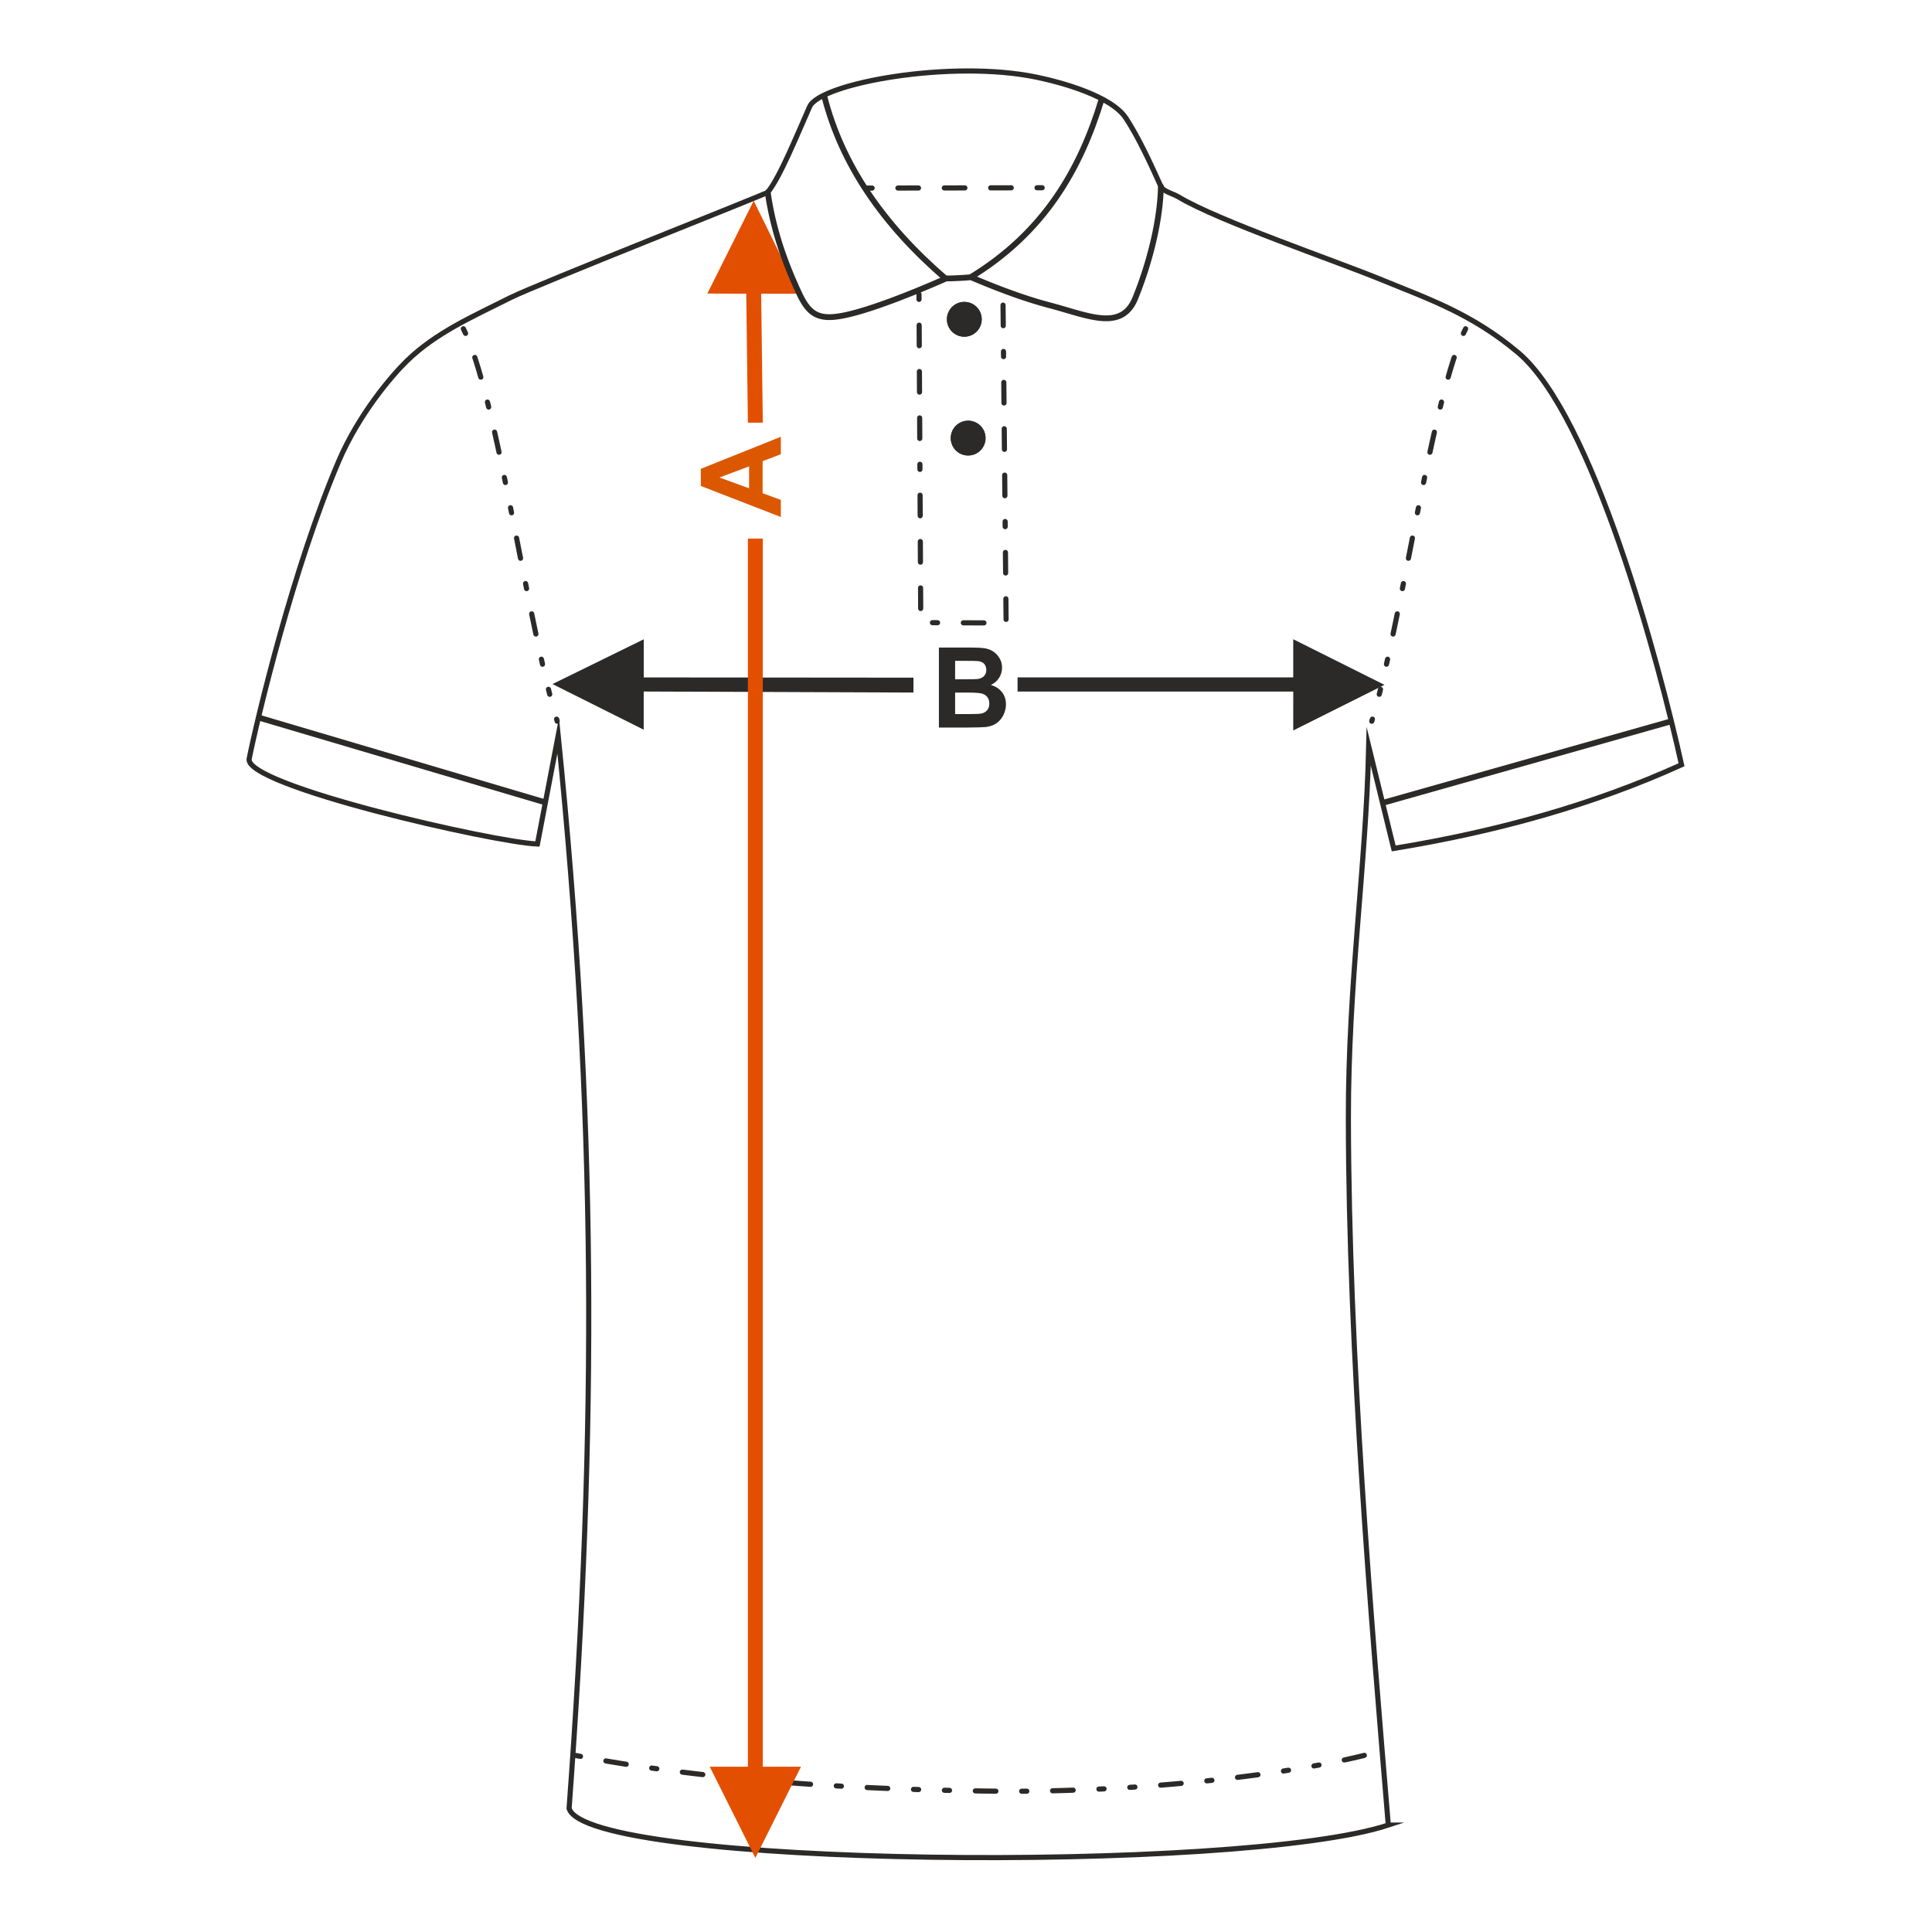 <?xml version="1.0" encoding="UTF-8"?>
<!DOCTYPE svg PUBLIC "-//W3C//DTD SVG 1.1//EN" "http://www.w3.org/Graphics/SVG/1.1/DTD/svg11.dtd">
<!-- Creator: CorelDRAW 2019 (64-Bit) -->
<svg xmlns="http://www.w3.org/2000/svg" xml:space="preserve" width="127mm" height="127mm" version="1.1" style="shape-rendering:geometricPrecision; text-rendering:geometricPrecision; image-rendering:optimizeQuality; fill-rule:evenodd; clip-rule:evenodd"
viewBox="0 0 12699.98 12699.98"
 xmlns:xlink="http://www.w3.org/1999/xlink"
 xmlns:xodm="http://www.corel.com/coreldraw/odm/2003">
 <defs>
  <style type="text/css">
   <![CDATA[
    .str1 {stroke:#2B2A29;stroke-width:33.87;stroke-miterlimit:22.926}
    .str0 {stroke:#2B2A29;stroke-width:38.1;stroke-miterlimit:22.926}
    .fil6 {fill:none}
    .fil5 {fill:#2B2A29}
    .fil4 {fill:#2B2A29}
    .fil3 {fill:#2B2A29;fill-rule:nonzero}
    .fil0 {fill:#2B2A29;fill-rule:nonzero}
    .fil1 {fill:#DB5800;fill-rule:nonzero}
    .fil2 {fill:#E34F00;fill-rule:nonzero}
   ]]>
  </style>
 </defs>
 <g id="Ebene_x0020_1">
  <path class="fil0" d="M6171.94 4256.67l210.34 0c41.75,0 72.73,1.72 93.18,5.14 20.57,3.56 38.81,10.78 54.97,21.68 16.16,11.02 29.63,25.58 40.41,43.83 10.77,18.24 16.16,38.81 16.16,61.46 0,24.49 -6.61,47.14 -19.84,67.59 -13.22,20.57 -31.22,35.87 -53.87,46.15 31.96,9.43 56.44,25.35 73.71,47.88 17.14,22.53 25.71,48.97 25.71,79.46 0,24 -5.51,47.26 -16.65,69.91 -11.14,22.65 -26.33,40.77 -45.67,54.36 -19.22,13.47 -42.98,21.8 -71.26,24.98 -17.63,1.84 -60.36,3.06 -128.07,3.55l-179.12 0 0 -525.99zm106.52 87.42l0 121.21 69.54 0c41.26,0 66.97,-0.61 77.01,-1.83 18.12,-2.08 32.45,-8.33 42.86,-18.74 10.4,-10.4 15.55,-23.99 15.55,-40.89 0,-16.28 -4.53,-29.38 -13.47,-39.55 -8.94,-10.16 -22.29,-16.28 -39.92,-18.36 -10.53,-1.23 -40.77,-1.84 -90.6,-1.84l-60.97 0zm0 208.63l0 141.05 98.44 0c38.2,0 62.56,-1.1 72.85,-3.18 15.79,-2.94 28.65,-9.92 38.56,-21.06 9.92,-11.27 14.94,-26.08 14.94,-44.81 0,-15.92 -3.79,-29.27 -11.51,-40.28 -7.59,-11.02 -18.73,-19.11 -33.18,-24.12 -14.45,-5.02 -45.91,-7.6 -94.27,-7.6l-85.83 0z"/>
  <polygon class="fil0" points="8501.07,4452.8 6688.92,4452.8 6688.92,4545.87 8501.23,4545.79 8501.07,4801.7 9100.71,4501.78 8501.07,4202.05 "/>
  <polygon class="fil0" points="3631.75,4496.7 4231.72,4202.28 4231.72,4453.03 6004.62,4454.56 6004.62,4552.5 4231.39,4545.67 4231.39,4796.62 "/>
  <path class="fil1" d="M5132.77 2871.1l0 114.73 -119.74 45.42 0 210.96 119.74 43.71 0 112.64 -525.99 -204.22 0 -112.52 525.99 -210.72zm-208.63 194.68l-194.68 73.09 194.68 71.02 0 -144.11z"/>
  <polygon class="fil2" points="4905.52,1930.58 4916.31,2778.58 5014.26,2778.58 5003.47,1930.58 5254.41,1930.58 4954.49,1319.69 4649.64,1929.74 "/>
  <g>
   <path class="fil3" d="M3779.57 11555.97c-9.18,-1.76 -15.2,-10.64 -13.44,-19.82 1.76,-9.18 10.64,-15.2 19.82,-13.44l-6.38 33.26zm39.66 -27.02l-6.38 33.26 -33.28 -6.24 6.38 -33.26 33.28 6.24zm0 0c9.18,1.76 15.2,10.64 13.44,19.82 -1.76,9.18 -10.64,15.2 -19.82,13.44l6.38 -33.26zm160.59 63.17c-9.21,-1.61 -15.37,-10.39 -13.76,-19.6 1.61,-9.21 10.39,-15.37 19.6,-13.76l-5.84 33.36zm139.29 -11.53l-5.34 33.44 -26.12 -4.06 -78.23 -12.78 -29.6 -5.07 5.84 -33.36 29.34 5.03 77.99 12.74 26.12 4.06zm0 0c9.23,1.47 15.52,10.16 14.05,19.39 -1.47,9.23 -10.16,15.52 -19.39,14.05l5.34 -33.44zm162.39 58.46c-9.25,-1.34 -15.67,-9.94 -14.33,-19.19 1.34,-9.25 9.94,-15.67 19.19,-14.33l-4.86 33.52zm38.4 -28.79l-4.86 33.52 -33.54 -4.73 4.86 -33.52 33.54 4.73zm0 0c9.25,1.34 15.67,9.94 14.33,19.19 -1.34,9.25 -9.94,15.67 -19.19,14.33l4.86 -33.52zm163.28 55.64c-9.27,-1.2 -15.8,-9.71 -14.6,-18.98 1.2,-9.27 9.71,-15.8 18.98,-14.6l-4.38 33.58zm138.7 -17.59l-3.96 33.64 -44.8 -5.12 -82.76 -10 -7.18 -0.93 4.38 -33.58 6.98 0.89 82.54 9.98 44.8 5.12zm0 0c9.28,1.09 15.93,9.52 14.84,18.8 -1.09,9.28 -9.52,15.93 -18.8,14.84l3.96 -33.64zm164.62 51.84c-9.3,-0.97 -16.04,-9.31 -15.07,-18.61 0.97,-9.3 9.31,-16.04 18.61,-15.07l-3.54 33.68zm37.24 -30.24l-3.54 33.68 -33.7 -3.44 3.54 -33.68 33.7 3.44zm0 0c9.3,0.97 16.04,9.31 15.07,18.61 -0.97,9.3 -9.31,16.04 -18.61,15.07l3.54 -33.68zm165.27 49.52c-9.31,-0.86 -16.15,-9.12 -15.29,-18.43 0.86,-9.31 9.12,-16.15 18.43,-15.29l-3.14 33.72zm36.79 -30.82l-2.96 33.74 -25.58 -2.17 -8.25 -0.75 3.14 -33.72 8.07 0.73 25.58 2.17zm0 0c9.31,0.81 16.2,9.04 15.39,18.35 -0.81,9.31 -9.04,16.2 -18.35,15.39l2.96 -33.74zm166.02 47.41c-9.32,-0.71 -16.3,-8.87 -15.59,-18.19 0.71,-9.32 8.87,-16.3 18.19,-15.59l-2.6 33.78zm137.64 -24.09l-2.42 33.78 -67.5 -4.66 -67.72 -5.03 2.6 -33.78 67.54 5.03 67.5 4.66zm0 0c9.32,0.66 16.34,8.78 15.68,18.1 -0.66,9.32 -8.78,16.34 -18.1,15.68l2.42 -33.78zm166.77 44.43c-9.33,-0.57 -16.43,-8.61 -15.86,-17.94 0.57,-9.33 8.61,-16.43 17.94,-15.86l-2.08 33.8zm35.81 -31.83l-1.92 33.82 -2.89 -0.15 -31 -1.84 2.08 -33.8 30.84 1.82 2.89 0.15zm0 0c9.33,0.53 16.48,8.54 15.95,17.87 -0.53,9.33 -8.54,16.48 -17.87,15.95l1.92 -33.82zm167.28 42.64c-9.33,-0.48 -16.51,-8.46 -16.03,-17.79 0.48,-9.33 8.46,-16.51 17.79,-16.03l-1.76 33.82zm136.95 -27.84l-1.46 33.84 -34.84 -1.41 -91.45 -4.12 -9.2 -0.47 1.76 -33.82 9.04 0.45 91.31 4.12 34.84 1.41zm0 0c9.34,0.4 16.59,8.31 16.19,17.65 -0.4,9.34 -8.31,16.59 -17.65,16.19l1.46 -33.84zm167.93 40.17c-9.35,-0.32 -16.67,-8.16 -16.35,-17.51 0.32,-9.35 8.16,-16.67 17.51,-16.35l-1.16 33.86zm35.01 -32.78l-1.16 33.86 -33.85 -1.08 1.16 -33.86 33.85 1.08zm0 0c9.35,0.32 16.67,8.16 16.35,17.51 -0.32,9.35 -8.16,16.67 -17.51,16.35l1.16 -33.86zm168.26 38.6c-9.35,-0.24 -16.73,-8.02 -16.49,-17.37 0.24,-9.35 8.02,-16.73 17.37,-16.49l-0.88 33.86zm34.74 -33.05l-0.88 33.86 -33.86 -0.81 0.88 -33.86 33.86 0.81zm0 0c9.35,0.24 16.73,8.02 16.49,17.37 -0.24,9.35 -8.02,16.73 -17.37,16.49l0.88 -33.86zm168.58 37.12c-9.35,-0.16 -16.79,-7.88 -16.63,-17.23 0.16,-9.35 7.88,-16.79 17.23,-16.63l-0.6 33.86zm136.01 -32.05l-0.48 33.86 -92.33 -1.12 -43.2 -0.69 0.6 -33.86 43.08 0.69 92.33 1.12zm0 0c9.35,0.13 16.82,7.82 16.69,17.17 -0.13,9.35 -7.82,16.82 -17.17,16.69l0.48 -33.86zm169.08 34.24c-9.35,-0.01 -16.91,-7.61 -16.9,-16.96 0.01,-9.35 7.61,-16.91 16.96,-16.9l-0.06 33.86zm33.78 -34.12l0.22 33.86 -21.86 0.23 -12.14 0.03 0.06 -33.86 11.86 -0.03 21.86 -0.23zm0 0c9.35,-0.06 16.98,7.47 17.04,16.82 0.06,9.35 -7.47,16.98 -16.82,17.04l-0.22 -33.86zm169.82 31.16c-9.35,0.2 -17.11,-7.2 -17.31,-16.55 -0.2,-9.35 7.2,-17.11 16.55,-17.31l0.76 33.86zm134.53 -37.85l1.02 33.86 -56.88 1.92 -78.67 2.07 -0.76 -33.86 78.41 -2.07 56.88 -1.92zm0 0c9.35,-0.28 17.16,7.07 17.44,16.42 0.28,9.35 -7.07,17.16 -16.42,17.44l-1.02 -33.86zm170.47 26.81c-9.34,0.41 -17.27,-6.82 -17.68,-16.16 -0.41,-9.34 6.82,-17.27 16.16,-17.68l1.52 33.84zm32.31 -35.47l1.52 33.84 -33.83 1.63 -1.52 -33.84 33.83 -1.63zm0 0c9.34,-0.41 17.27,6.82 17.68,16.16 0.41,9.34 -6.82,17.27 -16.16,17.68l-1.52 -33.84zm170.83 24.03c-9.33,0.55 -17.36,-6.58 -17.91,-15.91 -0.55,-9.33 6.58,-17.36 15.91,-17.91l2 33.82zm31.69 -36.02l2.22 33.8 -15.25 1.05 -18.66 1.17 -2 -33.82 18.44 -1.15 15.25 -1.05zm0 0c9.33,-0.61 17.4,6.46 18.01,15.79 0.61,9.33 -6.46,17.4 -15.79,18.01l-2.22 -33.8zm171.35 21.34c-9.32,0.74 -17.49,-6.21 -18.23,-15.53 -0.74,-9.32 6.21,-17.49 15.53,-18.23l2.7 33.76zm132.17 -45.36l2.92 33.74 -56.61 5.09 -78.48 6.53 -2.7 -33.76 78.26 -6.51 56.61 -5.09zm0 0c9.31,-0.8 17.53,6.1 18.33,15.41 0.8,9.31 -6.1,17.53 -15.41,18.33l-2.92 -33.74zm171.69 17.19c-9.3,0.93 -17.61,-5.86 -18.54,-15.16 -0.93,-9.3 5.86,-17.61 15.16,-18.54l3.38 33.7zm30.18 -37.22l3.62 33.68 -4.45 0.49 -29.35 3.05 -3.38 -33.7 29.11 -3.03 4.45 -0.49zm0 0c9.3,-0.99 17.66,5.73 18.65,15.03 0.99,9.3 -5.73,17.66 -15.03,18.65l-3.62 -33.68zm172.1 14.23c-9.28,1.13 -17.73,-5.48 -18.86,-14.76 -1.13,-9.28 5.48,-17.73 14.76,-18.86l4.1 33.62zm130.12 -50.99l4.36 33.58 -63.74 8.5 -70.74 8.91 -4.1 -33.62 70.48 -8.87 63.74 -8.5zm0 0c9.27,-1.2 17.77,5.34 18.97,14.61 1.2,9.27 -5.34,17.77 -14.61,18.97l-4.36 -33.58zm172.36 9.33c-9.24,1.41 -17.9,-4.93 -19.31,-14.17 -1.41,-9.24 4.93,-17.9 14.17,-19.31l5.14 33.48zm28.31 -38.76l5.14 33.48 -33.45 5.28 -5.14 -33.48 33.45 -5.28zm0 0c9.24,-1.41 17.9,4.93 19.31,14.17 1.41,9.24 -4.93,17.9 -14.17,19.31l-5.14 -33.48zm172.44 5.31c-9.21,1.58 -17.98,-4.61 -19.56,-13.82 -1.58,-9.21 4.61,-17.98 13.82,-19.56l5.74 33.38zm27.43 -39.47l6.04 33.32 -23.56 4.39 -9.91 1.76 -5.74 -33.38 9.61 -1.7 23.56 -4.39zm0 0c9.2,-1.66 18.02,4.44 19.68,13.64 1.66,9.2 -4.44,18.02 -13.64,19.68l-6.04 -33.32zm172.48 0.24c-9.16,1.86 -18.11,-4.07 -19.97,-13.23 -1.86,-9.16 4.07,-18.11 13.23,-19.97l6.74 33.2zm124.62 -63.51l8.02 32.9 -13.61 3.42 -56.75 13.39 -59.38 13.19 -2.9 0.61 -6.74 -33.2 2.5 -0.53 58.96 -13.09 56.29 -13.27 13.61 -3.42zm0 0c9.08,-2.21 18.25,3.36 20.46,12.44 2.21,9.08 -3.36,18.25 -12.44,20.46l-8.02 -32.9z"/>
  </g>
  <g>
   <path class="fil3" d="M5027.77 1266.83c-1.5,-10.41 5.71,-20.08 16.12,-21.58 10.41,-1.5 20.08,5.71 21.58,16.12l-37.7 5.46zm243.9 655.68l-34.52 16.14 0 0 -9.47 -20.42 -9.29 -20.39 -9.12 -20.38 -8.94 -20.35 -8.76 -20.36 -8.59 -20.35 -8.41 -20.36 -8.21 -20.37 -8.04 -20.38 -7.86 -20.41 -7.67 -20.45 -7.47 -20.49 -7.29 -20.52 -7.09 -20.57 -6.9 -20.63 -6.71 -20.7 -6.52 -20.77 -6.3 -20.84 -6.11 -20.91 -5.91 -21.01 -5.71 -21.1 -5.51 -21.2 -5.3 -21.31 -5.1 -21.42 -4.88 -21.54 -4.67 -21.66 -4.46 -21.79 -4.25 -21.93 -4.04 -22.07 -3.82 -22.22 -3.6 -22.38 -3.38 -22.54 37.7 -5.46 3.32 22.14 3.54 21.98 3.76 21.82 3.96 21.69 4.17 21.53 4.38 21.39 4.59 21.28 4.8 21.14 5 21.04 5.2 20.93 5.41 20.82 5.61 20.72 5.81 20.65 6.01 20.55 6.2 20.48 6.4 20.41 6.59 20.36 6.8 20.29 6.97 20.25 7.17 20.2 7.37 20.17 7.55 20.13 7.74 20.11 7.92 20.1 8.11 20.09 8.29 20.08 8.47 20.09 8.66 20.1 8.84 20.11 9 20.14 9.19 20.15 9.37 20.2 0 0zm309.48 123.9l8.92 37.04 0 0 -17.93 4.17 -17.27 3.71 -16.64 3.24 -16.04 2.78 -15.48 2.28 -14.94 1.79 -14.42 1.28 -13.93 0.75 -13.46 0.22 -13.03 -0.34 -12.62 -0.91 -12.21 -1.5 -11.84 -2.11 -11.47 -2.74 -11.09 -3.38 -10.72 -4.02 -10.37 -4.69 -10 -5.35 -9.62 -6 -9.26 -6.63 -8.92 -7.27 -8.58 -7.89 -8.26 -8.49 -7.97 -9.1 -7.71 -9.71 -7.47 -10.29 -7.27 -10.89 -7.11 -11.51 -6.95 -12.1 -6.86 -12.74 -6.76 -13.36 -6.72 -14 34.52 -16.14 6.38 13.3 6.36 12.58 6.38 11.84 6.39 11.14 6.43 10.41 6.49 9.71 6.55 9.03 6.61 8.33 6.71 7.66 6.84 7.03 6.96 6.41 7.1 5.79 7.3 5.23 7.52 4.68 7.76 4.15 8.07 3.65 8.42 3.16 8.83 2.68 9.25 2.22 9.72 1.73 10.25 1.26 10.78 0.77 11.35 0.3 11.96 -0.2 12.55 -0.67 13.18 -1.18 13.84 -1.65 14.5 -2.14 15.18 -2.62 15.88 -3.1 16.61 -3.57 17.33 -4.03 0 0zm643.38 -235.48l-7.32 37.4 0.08 0.01 9.96 -0.73 -3.3 1.45 -5.44 2.38 -7.46 3.3 -9.38 4.11 -11.18 4.88 -12.87 5.6 -14.47 6.26 -15.99 6.86 -17.38 7.4 -18.69 7.91 -19.89 8.36 -21.01 8.75 -22.02 9.07 -22.92 9.37 -23.76 9.59 -24.46 9.76 -25.08 9.89 -25.6 9.94 -26.03 9.97 -26.35 9.92 -26.59 9.83 -26.72 9.67 -26.75 9.48 -26.7 9.22 -26.53 8.92 -26.29 8.54 -25.93 8.13 -25.49 7.66 -24.96 7.13 -24.33 6.56 -23.61 5.93 -8.92 -37.04 22.93 -5.75 23.73 -6.4 24.44 -6.99 25.03 -7.52 25.53 -8.01 25.91 -8.42 26.21 -8.8 26.4 -9.12 26.49 -9.38 26.46 -9.59 26.37 -9.75 26.15 -9.84 25.85 -9.89 25.42 -9.88 24.92 -9.83 24.32 -9.7 23.6 -9.53 22.8 -9.31 21.9 -9.03 20.89 -8.69 19.79 -8.32 18.59 -7.87 17.3 -7.38 15.89 -6.82 14.39 -6.22 12.81 -5.56 11.12 -4.86 9.32 -4.09 7.44 -3.28 5.5 -2.42 3.46 -1.51 12.34 -1.73 0.08 0.01zm154.13 -7.62l4.12 37.88 0.02 0 -4.41 0.45 -4.71 0.47 -5.03 0.45 -5.28 0.44 -5.51 0.43 -5.75 0.43 -5.91 0.41 -6.08 0.42 -6.23 0.39 -6.32 0.39 -6.38 0.37 -6.44 0.36 -6.48 0.34 -6.44 0.33 -6.4 0.31 -6.35 0.29 -6.23 0.27 -6.13 0.26 -5.96 0.22 -5.77 0.21 -5.59 0.18 -5.32 0.15 -5.06 0.13 -4.78 0.11 -4.44 0.07 -4.11 0.05 -3.78 0.01 -3.4 -0.02 -3.04 -0.07 -2.67 -0.11 -2.55 -0.18 -3.04 -0.42 7.32 -37.4 -0.66 -0.1 0.93 0.06 1.81 0.07 2.42 0.05 2.94 0.02 3.42 -0.01 3.87 -0.05 4.26 -0.07 4.6 -0.09 4.92 -0.13 5.2 -0.15 5.43 -0.18 5.69 -0.21 5.86 -0.22 6.01 -0.24 6.15 -0.27 6.25 -0.29 6.32 -0.31 6.36 -0.31 6.36 -0.34 6.34 -0.36 6.3 -0.37 6.22 -0.37 6.09 -0.39 5.96 -0.4 5.79 -0.41 5.57 -0.41 5.35 -0.43 5.08 -0.42 4.75 -0.43 4.45 -0.43 4.07 -0.43 0.02 0zm530.95 186.41l-9.68 36.86 0 0 -25.2 -6.77 -25.06 -7 -24.85 -7.21 -24.64 -7.39 -24.34 -7.55 -24.04 -7.65 -23.68 -7.76 -23.26 -7.81 -22.84 -7.84 -22.36 -7.84 -21.83 -7.81 -21.28 -7.76 -20.66 -7.67 -20.02 -7.54 -19.33 -7.39 -18.6 -7.21 -17.85 -7.01 -17.02 -6.77 -16.17 -6.5 -15.27 -6.2 -14.33 -5.86 -13.37 -5.51 -12.33 -5.12 -11.25 -4.69 -10.16 -4.24 -9 -3.76 -7.78 -3.24 -6.51 -2.68 -5.16 -2.08 -3.64 -1.4 -1.57 -0.56 6.25 0.43 -4.12 -37.88 8.85 0.97 3.81 1.3 4.44 1.72 5.52 2.22 6.71 2.76 7.86 3.28 9.02 3.76 10.14 4.24 11.23 4.67 12.27 5.1 13.25 5.47 14.25 5.82 15.15 6.16 16.05 6.44 16.88 6.71 17.69 6.95 18.44 7.15 19.17 7.33 19.84 7.48 20.48 7.59 21.06 7.68 21.61 7.73 22.12 7.76 22.6 7.76 23.02 7.73 23.4 7.66 23.74 7.57 24.04 7.45 24.3 7.29 24.51 7.11 24.68 6.9 24.82 6.65 0 0zm535.64 -37.15l35.3 14.32 0 0 -9.32 20.98 -10.21 19.2 -11.11 17.45 -12.01 15.75 -12.87 14.06 -13.71 12.4 -14.49 10.76 -15.22 9.16 -15.87 7.58 -16.44 6.08 -16.95 4.67 -17.4 3.35 -17.82 2.11 -18.2 0.97 -18.57 -0.06 -18.92 -1.01 -19.26 -1.89 -19.59 -2.67 -19.93 -3.37 -20.23 -4.02 -20.54 -4.57 -20.83 -5.05 -21.11 -5.48 -21.37 -5.82 -21.63 -6.1 -21.85 -6.32 -22.09 -6.45 -22.29 -6.52 -22.46 -6.54 -22.63 -6.48 -22.78 -6.33 -22.92 -6.15 9.68 -36.86 23.28 6.25 23.08 6.43 22.85 6.54 22.58 6.56 22.31 6.54 22.01 6.43 21.69 6.26 21.35 6.02 20.99 5.72 20.59 5.34 20.19 4.91 19.74 4.39 19.29 3.82 18.79 3.19 18.27 2.49 17.72 1.73 17.12 0.93 16.53 0.06 15.9 -0.85 15.24 -1.81 14.58 -2.79 13.91 -3.83 13.28 -4.92 12.65 -6.04 12.06 -7.24 11.53 -8.56 11.01 -9.96 10.49 -11.46 9.99 -13.11 9.45 -14.85 8.89 -16.7 8.28 -18.64 0 0zm166.82 -727.39l38.1 0.76 -0.62 21.73 -1.01 21.98 -1.37 22.22 -1.73 22.44 -2.09 22.65 -2.43 22.83 -2.78 23.01 -3.11 23.16 -3.43 23.31 -3.75 23.44 -4.06 23.54 -4.35 23.64 -4.65 23.71 -4.94 23.78 -5.21 23.8 -5.49 23.85 -5.74 23.86 -6.01 23.85 -6.26 23.82 -6.5 23.79 -6.73 23.73 -6.95 23.67 -7.17 23.58 -7.4 23.47 -7.58 23.35 -7.8 23.23 -7.98 23.06 -8.16 22.89 -8.33 22.71 -8.5 22.51 -8.67 22.29 -8.82 22.05 -35.3 -14.32 8.68 -21.71 8.53 -21.95 8.38 -22.17 8.21 -22.37 8.04 -22.55 7.86 -22.74 7.68 -22.87 7.48 -23.01 7.28 -23.13 7.07 -23.24 6.85 -23.31 6.63 -23.39 6.4 -23.43 6.16 -23.46 5.91 -23.47 5.66 -23.48 5.39 -23.45 5.13 -23.42 4.86 -23.36 4.57 -23.29 4.27 -23.2 3.98 -23.1 3.67 -22.98 3.37 -22.83 3.03 -22.68 2.72 -22.49 2.37 -22.31 2.05 -22.09 1.69 -21.86 1.33 -21.62 0.97 -21.36 0.6 -21.07zm0 0c0.2,-10.52 8.91,-18.87 19.43,-18.67 10.52,0.2 18.87,8.91 18.67,19.43l-38.1 -0.76z"/>
  </g>
  <g>
   <path class="fil3" d="M6024.03 1934.25c-0.04,-9.35 7.49,-16.98 16.84,-17.02 9.35,-0.04 16.98,7.49 17.02,16.84l-33.86 0.18zm34.04 33.68l-33.86 0.18 -0.18 -33.86 33.86 -0.18 0.18 33.86zm0 0c0.04,9.35 -7.49,16.98 -16.84,17.02 -9.35,0.04 -16.98,-7.49 -17.02,-16.84l33.86 -0.18zm-32.95 169.52c-0.04,-9.35 7.49,-16.98 16.84,-17.02 9.35,-0.04 16.98,7.49 17.02,16.84l-33.86 0.18zm34.59 135.29l-33.86 0.18 -0.73 -135.47 33.86 -0.18 0.73 135.47zm0 0c0.04,9.35 -7.49,16.98 -16.84,17.02 -9.35,0.04 -16.98,-7.49 -17.02,-16.84l33.86 -0.18zm-32.95 169.52c-0.04,-9.35 7.49,-16.98 16.84,-17.02 9.35,-0.04 16.98,7.49 17.02,16.84l-33.86 0.18zm34.59 135.3l-33.86 0.18 -0.73 -135.48 33.86 -0.18 0.73 135.48zm0 0c0.04,9.35 -7.49,16.98 -16.84,17.02 -9.35,0.04 -16.98,-7.49 -17.02,-16.84l33.86 -0.18zm-32.95 169.53c-0.04,-9.35 7.49,-16.98 16.84,-17.02 9.35,-0.04 16.98,7.49 17.02,16.84l-33.86 0.18zm34.59 135.3l-33.86 0.18 -0.73 -135.48 33.86 -0.18 0.73 135.48zm0 0c0.04,9.35 -7.49,16.98 -16.84,17.02 -9.35,0.04 -16.98,-7.49 -17.02,-16.84l33.86 -0.18zm-32.94 169.53c-0.04,-9.35 7.49,-16.98 16.84,-17.02 9.35,-0.04 16.98,7.49 17.02,16.84l-33.86 0.18zm34.04 33.69l-33.86 0.18 -0.18 -33.87 33.86 -0.18 0.18 33.87zm0 0c0.04,9.35 -7.49,16.98 -16.84,17.02 -9.35,0.04 -16.98,-7.49 -17.02,-16.84l33.86 -0.18zm-32.94 169.53c-0.04,-9.35 7.49,-16.98 16.84,-17.02 9.35,-0.04 16.98,7.49 17.02,16.84l-33.86 0.18zm34.59 135.3l-33.86 0.18 -0.73 -135.48 33.86 -0.18 0.73 135.48zm0 0c0.04,9.35 -7.49,16.98 -16.84,17.02 -9.35,0.04 -16.98,-7.49 -17.02,-16.84l33.86 -0.18zm-32.94 169.53c-0.04,-9.35 7.49,-16.98 16.84,-17.02 9.35,-0.04 16.98,7.49 17.02,16.84l-33.86 0.18zm34.59 135.3l-33.86 0.18 -0.73 -135.48 33.86 -0.18 0.73 135.48zm0 0c0.04,9.35 -7.49,16.98 -16.84,17.02 -9.35,0.04 -16.98,-7.49 -17.02,-16.84l33.86 -0.18zm-32.94 169.53c-0.04,-9.35 7.49,-16.98 16.84,-17.02 9.35,-0.04 16.98,7.49 17.02,16.84l-33.86 0.18zm34.6 135.3l-33.86 0.18 -0.74 -135.48 33.86 -0.18 0.74 135.48zm0 0c0.04,9.35 -7.49,16.98 -16.84,17.02 -9.35,0.04 -16.98,-7.49 -17.02,-16.84l33.86 -0.18zm60.14 110.06c-9.35,-0.03 -16.89,-7.65 -16.86,-17 0.03,-9.35 7.65,-16.89 17,-16.86l-0.14 33.86zm34.01 -33.72l-0.14 33.86 -33.87 -0.14 0.14 -33.86 33.87 0.14zm0 0c9.35,0.03 16.89,7.65 16.86,17 -0.03,9.35 -7.65,16.89 -17,16.86l0.14 -33.86zm169.21 34.56c-9.35,-0.03 -16.89,-7.65 -16.86,-17 0.03,-9.35 7.65,-16.89 17,-16.86l-0.14 33.86zm135.62 -33.3l-0.14 33.86 -135.48 -0.56 0.14 -33.86 135.48 0.56zm0 0c9.35,0.03 16.89,7.65 16.86,17 -0.03,9.35 -7.65,16.89 -17,16.86l0.14 -33.86zm162.34 -6.27c0.08,9.35 -7.42,17.01 -16.77,17.09 -9.35,0.08 -17.01,-7.42 -17.09,-16.77l33.86 -0.32zm-35.17 -135.15l33.86 -0.32 1.31 135.47 -33.86 0.32 -1.31 -135.47zm0 0c-0.08,-9.35 7.42,-17.01 16.77,-17.09 9.35,-0.08 17.01,7.42 17.09,16.77l-33.86 0.32zm32.22 -169.66c0.08,9.35 -7.42,17.01 -16.77,17.09 -9.35,0.08 -17.01,-7.42 -17.09,-16.77l33.86 -0.32zm-35.17 -135.15l33.86 -0.32 1.31 135.47 -33.86 0.32 -1.31 -135.47zm0 0c-0.08,-9.35 7.42,-17.01 16.77,-17.09 9.35,-0.08 17.01,7.42 17.09,16.77l-33.86 0.32zm32.22 -169.66c0.08,9.35 -7.42,17.01 -16.77,17.09 -9.35,0.08 -17.01,-7.42 -17.09,-16.77l33.86 -0.32zm-34.18 -33.54l33.86 -0.32 0.32 33.86 -33.86 0.32 -0.32 -33.86zm0 0c-0.08,-9.35 7.42,-17.01 16.77,-17.09 9.35,-0.08 17.01,7.42 17.09,16.77l-33.86 0.32zm32.22 -169.66c0.08,9.35 -7.42,17.01 -16.77,17.09 -9.35,0.08 -17.01,-7.42 -17.09,-16.77l33.86 -0.32zm-35.17 -135.15l33.86 -0.32 1.31 135.47 -33.86 0.32 -1.31 -135.47zm0 0c-0.08,-9.35 7.42,-17.01 16.77,-17.09 9.35,-0.08 17.01,7.42 17.09,16.77l-33.86 0.32zm32.22 -169.66c0.08,9.35 -7.42,17.01 -16.77,17.09 -9.35,0.08 -17.01,-7.42 -17.09,-16.77l33.86 -0.32zm-35.17 -135.15l33.86 -0.32 1.31 135.47 -33.86 0.32 -1.31 -135.47zm0 0c-0.08,-9.35 7.42,-17.01 16.77,-17.09 9.35,-0.08 17.01,7.42 17.09,16.77l-33.86 0.32zm32.22 -169.66c0.08,9.35 -7.42,17.01 -16.77,17.09 -9.35,0.08 -17.01,-7.42 -17.09,-16.77l33.86 -0.32zm-35.17 -135.16l33.86 -0.32 1.31 135.48 -33.86 0.32 -1.31 -135.48zm0 0c-0.08,-9.35 7.42,-17.01 16.77,-17.09 9.35,-0.08 17.01,7.42 17.09,16.77l-33.86 0.32zm32.21 -169.67c0.08,9.35 -7.42,17.01 -16.77,17.09 -9.35,0.08 -17.01,-7.42 -17.09,-16.77l33.86 -0.32zm-34.19 -33.55l33.86 -0.32 0.33 33.87 -33.86 0.32 -0.33 -33.87zm0 0c-0.08,-9.35 7.42,-17.01 16.77,-17.09 9.35,-0.08 17.01,7.42 17.09,16.77l-33.86 0.32zm32.21 -169.67c0.08,9.35 -7.42,17.01 -16.77,17.09 -9.35,0.08 -17.01,-7.42 -17.09,-16.77l33.86 -0.32zm-35.18 -135.16l33.86 -0.32 1.32 135.48 -33.86 0.32 -1.32 -135.48zm0 0c-0.08,-9.35 7.42,-17.01 16.77,-17.09 9.35,-0.08 17.01,7.42 17.09,16.77l-33.86 0.32z"/>
  </g>
  <g>
   <path class="fil4" d="M6338.91 1984.58c63.16,0 114.36,51.2 114.36,114.36 0,63.16 -51.2,114.36 -114.36,114.36 -63.16,0 -114.36,-51.2 -114.36,-114.36 0,-63.16 51.2,-114.36 114.36,-114.36z"/>
   <path id="1" class="fil5" d="M6453.27 2098.94c0,63.16 -51.2,114.36 -114.36,114.36 -63.16,0 -114.36,-51.2 -114.36,-114.36 0,-63.16 51.2,-114.36 114.36,-114.36 63.16,0 114.36,51.2 114.36,114.36zm-57.37 -56.99c-14.56,-14.52 -34.72,-23.5 -56.99,-23.5 -22.27,0 -42.43,8.98 -56.99,23.5 -14.52,14.56 -23.5,34.72 -23.5,56.99 0,22.22 9.02,42.36 23.57,56.91 14.56,14.56 34.7,23.58 56.92,23.58 22.22,0 42.36,-9.02 56.92,-23.58 14.55,-14.55 23.57,-34.69 23.57,-56.91 0,-22.27 -8.98,-42.43 -23.5,-56.99z"/>
  </g>
  <g>
   <path class="fil4" d="M6364.1 2765.48c63.16,0 114.36,51.2 114.36,114.36 0,63.16 -51.2,114.35 -114.36,114.35 -63.16,0 -114.36,-51.19 -114.36,-114.35 0,-63.16 51.2,-114.36 114.36,-114.36z"/>
   <path id="1" class="fil5" d="M6478.46 2879.84c0,63.16 -51.2,114.35 -114.36,114.35 -63.16,0 -114.36,-51.19 -114.36,-114.35 0,-63.16 51.2,-114.36 114.36,-114.36 63.16,0 114.36,51.2 114.36,114.36zm-57.37 -56.99c-14.56,-14.52 -34.72,-23.5 -56.99,-23.5 -22.27,0 -42.43,8.98 -56.99,23.5 -14.52,14.56 -23.5,34.72 -23.5,56.99 0,22.22 9.02,42.36 23.57,56.91l-0.07 0.07c14.56,14.52 34.72,23.5 56.99,23.5 21.51,0 41.05,-8.38 55.48,-22.03 0.46,-0.52 0.94,-1.04 1.44,-1.54 14.55,-14.55 23.57,-34.69 23.57,-56.91 0,-22.27 -8.98,-42.43 -23.5,-56.99z"/>
  </g>
  <g>
   <path class="fil3" d="M5699.2 1253.4c-9.35,0.01 -16.95,-7.55 -16.96,-16.9 -0.01,-9.35 7.55,-16.95 16.9,-16.96l0.06 33.86zm33.8 -33.92l0.06 33.86 -33.86 0.06 -0.06 -33.86 33.86 -0.06zm0 0c9.35,-0.01 16.95,7.55 16.96,16.9 0.01,9.35 -7.55,16.95 -16.9,16.96l-0.06 -33.86zm169.41 33.52c-9.35,0.01 -16.95,-7.55 -16.96,-16.9 -0.01,-9.35 7.55,-16.95 16.9,-16.96l0.06 33.86zm135.42 -34.13l0.06 33.86 -135.48 0.27 -0.06 -33.86 135.48 -0.27zm0 0c9.35,-0.01 16.95,7.55 16.96,16.9 0.01,9.35 -7.55,16.95 -16.9,16.96l-0.06 -33.86zm169.41 33.51c-9.35,0.01 -16.95,-7.55 -16.96,-16.9 -0.01,-9.35 7.55,-16.95 16.9,-16.96l0.06 33.86zm135.42 -34.14l0.06 33.86 -135.48 0.28 -0.06 -33.86 135.48 -0.28zm0 0c9.35,-0.01 16.95,7.55 16.96,16.9 0.01,9.35 -7.55,16.95 -16.9,16.96l-0.06 -33.86zm169.41 33.51c-9.35,0.01 -16.95,-7.55 -16.96,-16.9 -0.01,-9.35 7.55,-16.95 16.9,-16.96l0.06 33.86zm135.42 -34.14l0.06 33.86 -135.48 0.28 -0.06 -33.86 135.48 -0.28zm0 0c9.35,-0.01 16.95,7.55 16.96,16.9 0.01,9.35 -7.55,16.95 -16.9,16.96l-0.06 -33.86zm169.41 33.51c-9.35,0.01 -16.95,-7.55 -16.96,-16.9 -0.01,-9.35 7.55,-16.95 16.9,-16.96l0.06 33.86zm33.81 -33.93l0.06 33.86 -33.87 0.07 -0.06 -33.86 33.87 -0.07zm0 0c9.35,-0.01 16.95,7.55 16.96,16.9 0.01,9.35 -7.55,16.95 -16.9,16.96l-0.06 -33.86z"/>
  </g>
  <g>
   <path class="fil3" d="M3030.81 2168.82c-4.28,-8.31 -1,-18.53 7.31,-22.81 8.31,-4.28 18.53,-1 22.81,7.31l-30.12 15.5zm44.67 15.08l-30.12 15.5 -14.55 -30.58 30.12 -15.5 14.55 30.58zm0 0c4.28,8.31 1,18.53 -7.31,22.81 -8.31,4.28 -18.53,1 -22.81,-7.31l30.12 -15.5zm29.6 171.4c-3.11,-8.81 1.52,-18.5 10.33,-21.61 8.81,-3.11 18.5,1.52 21.61,10.33l-31.94 11.28zm71.73 119.09l-32.46 9.68 -13.67 -47.5 -19.9 -64.32 -5.7 -16.95 31.94 -11.28 6 17.83 20.12 65.04 13.67 47.5zm0 0c2.67,8.96 -2.43,18.4 -11.39,21.07 -8.96,2.67 -18.4,-2.43 -21.07,-11.39l32.46 -9.68zm10.97 172.78c-2.37,-9.04 3.04,-18.31 12.08,-20.68 9.04,-2.37 18.31,3.04 20.68,12.08l-32.76 8.6zm40.92 24.48l-32.86 8.2 -5.84 -24.01 -2.22 -8.67 32.76 -8.6 2.32 9.07 5.84 24.01zm0 0c2.26,9.07 -3.26,18.27 -12.33,20.53 -9.07,2.26 -18.27,-3.26 -20.53,-12.33l32.86 -8.2zm5.89 172.72c-2.08,-9.11 3.62,-18.21 12.73,-20.29 9.11,-2.08 18.21,3.62 20.29,12.73l-33.02 7.56zm62.31 124.84l-33.06 7.32 -15.17 -69.62 -14.08 -62.54 33.02 -7.56 14.12 62.78 15.17 69.62zm0 0c2.02,9.12 -3.75,18.17 -12.87,20.19 -9.12,2.02 -18.17,-3.75 -20.19,-12.87l33.06 -7.32zm1.93 172.82c-1.92,-9.15 3.94,-18.13 13.09,-20.05 9.15,-1.92 18.13,3.94 20.05,13.09l-33.14 6.96zm40.03 26.21l-33.14 6.96 -6.89 -33.17 33.14 -6.96 6.89 33.17zm0 0c1.92,9.15 -3.94,18.13 -13.09,20.05 -9.15,1.92 -18.13,-3.94 -20.05,-13.09l33.14 -6.96zm0.5 172.81c-1.85,-9.16 4.08,-18.11 13.24,-19.96 9.16,-1.85 18.11,4.08 19.96,13.24l-33.2 6.72zm39.88 26.52l-33.22 6.64 -0.89 -4.48 -5.77 -28.68 33.2 -6.72 5.79 28.76 0.89 4.48zm0 0c1.83,9.17 -4.12,18.1 -13.29,19.93 -9.17,1.83 -18.1,-4.12 -19.93,-13.29l33.22 -6.64zm-0.24 172.73c-1.82,-9.17 4.14,-18.09 13.31,-19.91 9.17,-1.82 18.09,4.14 19.91,13.31l-33.22 6.6zm59.48 126.33l-33.22 6.56 -2.93 -14.83 -19.01 -96.3 -4.32 -21.76 33.22 -6.6 4.32 21.8 19.01 96.3 2.93 14.83zm0 0c1.81,9.17 -4.16,18.08 -13.33,19.89 -9.17,1.81 -18.08,-4.16 -19.89,-13.33l33.22 -6.56zm-0.28 172.69c-1.81,-9.17 4.15,-18.09 13.32,-19.9 9.17,-1.81 18.09,4.15 19.9,13.32l-33.22 6.58zm39.87 26.6l-33.22 6.64 -4.64 -23.14 -2.01 -10.1 33.22 -6.58 2.01 10.04 4.64 23.14zm0 0c1.83,9.17 -4.12,18.1 -13.29,19.93 -9.17,1.83 -18.1,-4.12 -19.93,-13.29l33.22 -6.64zm0.39 172.71c-1.88,-9.16 4.02,-18.12 13.18,-20 9.16,-1.88 18.12,4.02 20,13.18l-33.18 6.82zm60.85 125.74l-33.16 6.94 -9.41 -44.44 -18.28 -88.24 33.18 -6.82 18.26 88.12 9.41 44.44zm0 0c1.91,9.15 -3.96,18.14 -13.11,20.05 -9.15,1.91 -18.14,-3.96 -20.05,-13.11l33.16 -6.94zm2.91 172.61c-2.02,-9.13 3.75,-18.18 12.88,-20.2 9.13,-2.02 18.18,3.75 20.2,12.88l-33.08 7.32zm40.51 25.72l-33.08 7.32 -7.43 -33.04 33.08 -7.32 7.43 33.04zm0 0c2.02,9.13 -3.75,18.18 -12.88,20.2 -9.13,2.02 -18.18,-3.75 -20.2,-12.88l33.08 -7.32zm6.12 172.36c-2.17,-9.09 3.44,-18.24 12.53,-20.41 9.09,-2.17 18.24,3.44 20.41,12.53l-32.94 7.88zm41.27 24.76l-32.86 8.24 -6.86 -26.65 -1.55 -6.35 32.94 -7.88 1.47 5.99 6.86 26.65zm0 0c2.27,9.07 -3.24,18.28 -12.31,20.55 -9.07,2.27 -18.28,-3.24 -20.55,-12.31l32.86 -8.24zm12.2 172c-2.54,-8.99 2.69,-18.36 11.68,-20.9 8.99,-2.54 18.36,2.69 20.9,11.68l-32.58 9.22zm36.55 4.29l-32.4 9.88 -4.15 -14.17 32.58 -9.22 3.97 13.51zm0 0c2.72,8.94 -2.32,18.42 -11.26,21.14 -8.94,2.72 -18.42,-2.32 -21.14,-11.26l32.4 -9.88z"/>
  </g>
  <g>
   <path class="fil3" d="M9619.1 2153.32c4.28,-8.31 14.5,-11.59 22.81,-7.31 8.31,4.28 11.59,14.5 7.31,22.81l-30.12 -15.5zm15.57 46.08l-30.12 -15.5 14.55 -30.58 30.12 15.5 -14.55 30.58zm0 0c-4.28,8.31 -14.5,11.59 -22.81,7.31 -8.31,-4.28 -11.59,-14.5 -7.31,-22.81l30.12 15.5zm-91.66 144.62c3.11,-8.81 12.8,-13.44 21.61,-10.33 8.81,3.11 13.44,12.8 10.33,21.61l-31.94 -11.28zm-7.33 140.05l-32.46 -9.68 13.67 -47.5 20.12 -65.04 6 -17.83 31.94 11.28 -5.7 16.95 -19.9 64.32 -13.67 47.5zm0 0c-2.67,8.96 -12.11,14.06 -21.07,11.39 -8.96,-2.67 -14.06,-12.11 -11.39,-21.07l32.46 9.68zm-76.19 154.5c2.37,-9.04 11.64,-14.45 20.68,-12.08 9.04,2.37 14.45,11.64 12.08,20.68l-32.76 -8.6zm24.7 41.28l-32.86 -8.2 5.84 -24.01 2.32 -9.07 32.76 8.6 -2.22 8.67 -5.84 24.01zm0 0c-2.26,9.07 -11.46,14.59 -20.53,12.33 -9.07,-2.26 -14.59,-11.46 -12.33,-20.53l32.86 8.2zm-71.77 156.96c2.08,-9.11 11.18,-14.81 20.29,-12.73 9.11,2.08 14.81,11.18 12.73,20.29l-33.02 -7.56zm3.77 139.72l-33.06 -7.32 15.17 -69.62 14.12 -62.78 33.02 7.56 -14.08 62.54 -15.17 69.62zm0 0c-2.02,9.12 -11.07,14.89 -20.19,12.87 -9.12,-2.02 -14.89,-11.07 -12.87,-20.19l33.06 7.32zm-68.13 158.54c1.92,-9.15 10.9,-15.01 20.05,-13.09 9.15,1.92 15.01,10.9 13.09,20.05l-33.14 -6.96zm26.25 40.13l-33.14 -6.96 6.89 -33.17 33.14 6.96 -6.89 33.17zm0 0c-1.92,9.15 -10.9,15.01 -20.05,13.09 -9.15,-1.92 -15.01,-10.9 -13.09,-20.05l33.14 6.96zm-66.84 159.13c1.85,-9.16 10.8,-15.09 19.96,-13.24 9.16,1.85 15.09,10.8 13.24,19.96l-33.2 -6.72zm26.54 39.88l-33.22 -6.64 0.89 -4.48 5.79 -28.76 33.2 6.72 -5.77 28.68 -0.89 4.48zm0 0c-1.83,9.17 -10.76,15.12 -19.93,13.29 -9.17,-1.83 -15.12,-10.76 -13.29,-19.93l33.22 6.64zm-66.2 159.49c1.82,-9.17 10.74,-15.13 19.91,-13.31 9.17,1.82 15.13,10.74 13.31,19.91l-33.22 -6.6zm6.96 139.49l-33.22 -6.56 2.93 -14.83 19.01 -96.3 4.32 -21.8 33.22 6.6 -4.32 21.76 -19.01 96.3 -2.93 14.83zm0 0c-1.81,9.17 -10.72,15.14 -19.89,13.33 -9.17,-1.81 -15.14,-10.72 -13.33,-19.89l33.22 6.56zm-66.16 159.55c1.81,-9.17 10.73,-15.13 19.9,-13.32 9.17,1.81 15.13,10.73 13.32,19.9l-33.22 -6.58zm26.57 39.82l-33.22 -6.64 4.64 -23.14 2.01 -10.04 33.22 6.58 -2.01 10.1 -4.64 23.14zm0 0c-1.83,9.17 -10.76,15.12 -19.93,13.29 -9.17,-1.83 -15.12,-10.76 -13.29,-19.93l33.22 6.64zm-66.79 159.25c1.88,-9.16 10.84,-15.06 20,-13.18 9.16,1.88 15.06,10.84 13.18,20l-33.18 -6.82zm5.49 139.5l-33.16 -6.94 9.41 -44.44 18.26 -88.12 33.18 6.82 -18.28 88.24 -9.41 44.44zm0 0c-1.91,9.15 -10.9,15.02 -20.05,13.11 -9.15,-1.91 -15.02,-10.9 -13.11,-20.05l33.16 6.94zm-69.15 158.35c2.02,-9.13 11.07,-14.9 20.2,-12.88 9.13,2.02 14.9,11.07 12.88,20.2l-33.08 -7.32zm25.65 40.36l-33.08 -7.32 7.43 -33.04 33.08 7.32 -7.43 33.04zm0 0c-2.02,9.13 -11.07,14.9 -20.2,12.88 -9.13,-2.02 -14.9,-11.07 -12.88,-20.2l33.08 7.32zm-72.14 157.16c2.17,-9.09 11.32,-14.7 20.41,-12.53 9.09,2.17 14.7,11.32 12.53,20.41l-32.94 -7.88zm24.53 40.88l-32.86 -8.24 6.86 -26.65 1.47 -5.99 32.94 7.88 -1.55 6.35 -6.86 26.65zm0 0c-2.27,9.07 -11.48,14.58 -20.55,12.31 -9.07,-2.27 -14.58,-11.48 -12.31,-20.55l32.86 8.24zm-77.64 154.54c2.54,-8.99 11.91,-14.22 20.9,-11.68 8.99,2.54 14.22,11.91 11.68,20.9l-32.58 -9.22zm28.43 23.39l-32.4 -9.88 3.97 -13.51 32.58 9.22 -4.15 14.17zm0 0c-2.72,8.94 -12.2,13.98 -21.14,11.26 -8.94,-2.72 -13.98,-12.2 -11.26,-21.14l32.4 9.88z"/>
  </g>
  <line class="fil6 str0" x1="3585.2" y1="5274.65" x2="1689.46" y2= "4713.76" />
  <line class="fil6 str0" x1="9099.8" y1="5274.65" x2="10986.69" y2= "4741.19" />
  <path class="fil6 str1" d="M9125.98 11997.09c-965.11,318.44 -5274.37,281.05 -5385.06,-109.74 186.62,-2532.04 177.92,-4575.16 -71.63,-7052.03l-136.4 712.61c-277.99,-9.17 -1930.31,-384.69 -1894.93,-560.25 55,-272.84 291.56,-1260.58 588.34,-1955.45 131.85,-308.69 348.4,-562.66 448.27,-659.75 191.45,-186.13 430.37,-290.05 678.66,-414.79 172.69,-86.76 1684.44,-682.68 1693.39,-693.59 80.64,-98.27 190.43,-371.67 275.81,-563.37 68.27,-153.28 929.44,-310.84 1492.85,-193.13 166.07,34.7 491.87,123.97 586.91,270.22 78.44,120.71 151.26,274.74 228.93,447.74 14.89,33.16 78,46.32 115.65,68.93 261.87,157.33 1017.64,414.5 1337.59,545.61 299.71,122.8 590.01,220.93 894.79,477.49 490.78,413.11 927.09,2039.35 1074.41,2709.55 -575.8,261.12 -1210.45,438.86 -1892.09,550.06l-164.16 -670.5c-17.75,788.72 -135.02,1554.08 -133.74,2447 2.24,1553.39 148.93,3278.4 262.41,4643.39z"/>
  <path class="fil6 str0" d="M5419.46 635.95c113.29,443.87 383.53,840.09 796.68,1195.73"/>
  <path class="fil6 str0" d="M6380.72 1822.25c483.91,-295.17 721.93,-710.13 861.74,-1172.95"/>
  <polygon class="fil2" points="4965.28,12213.07 4665.56,11613.43 4916.31,11613.43 4916.31,3540.5 5014.26,3540.5 5014.26,11613.43 5265.2,11613.43 "/>
  <rect class="fil6" x="-0.01" y="-0.01" width="12700" height="12700"/>
 </g>
</svg>
